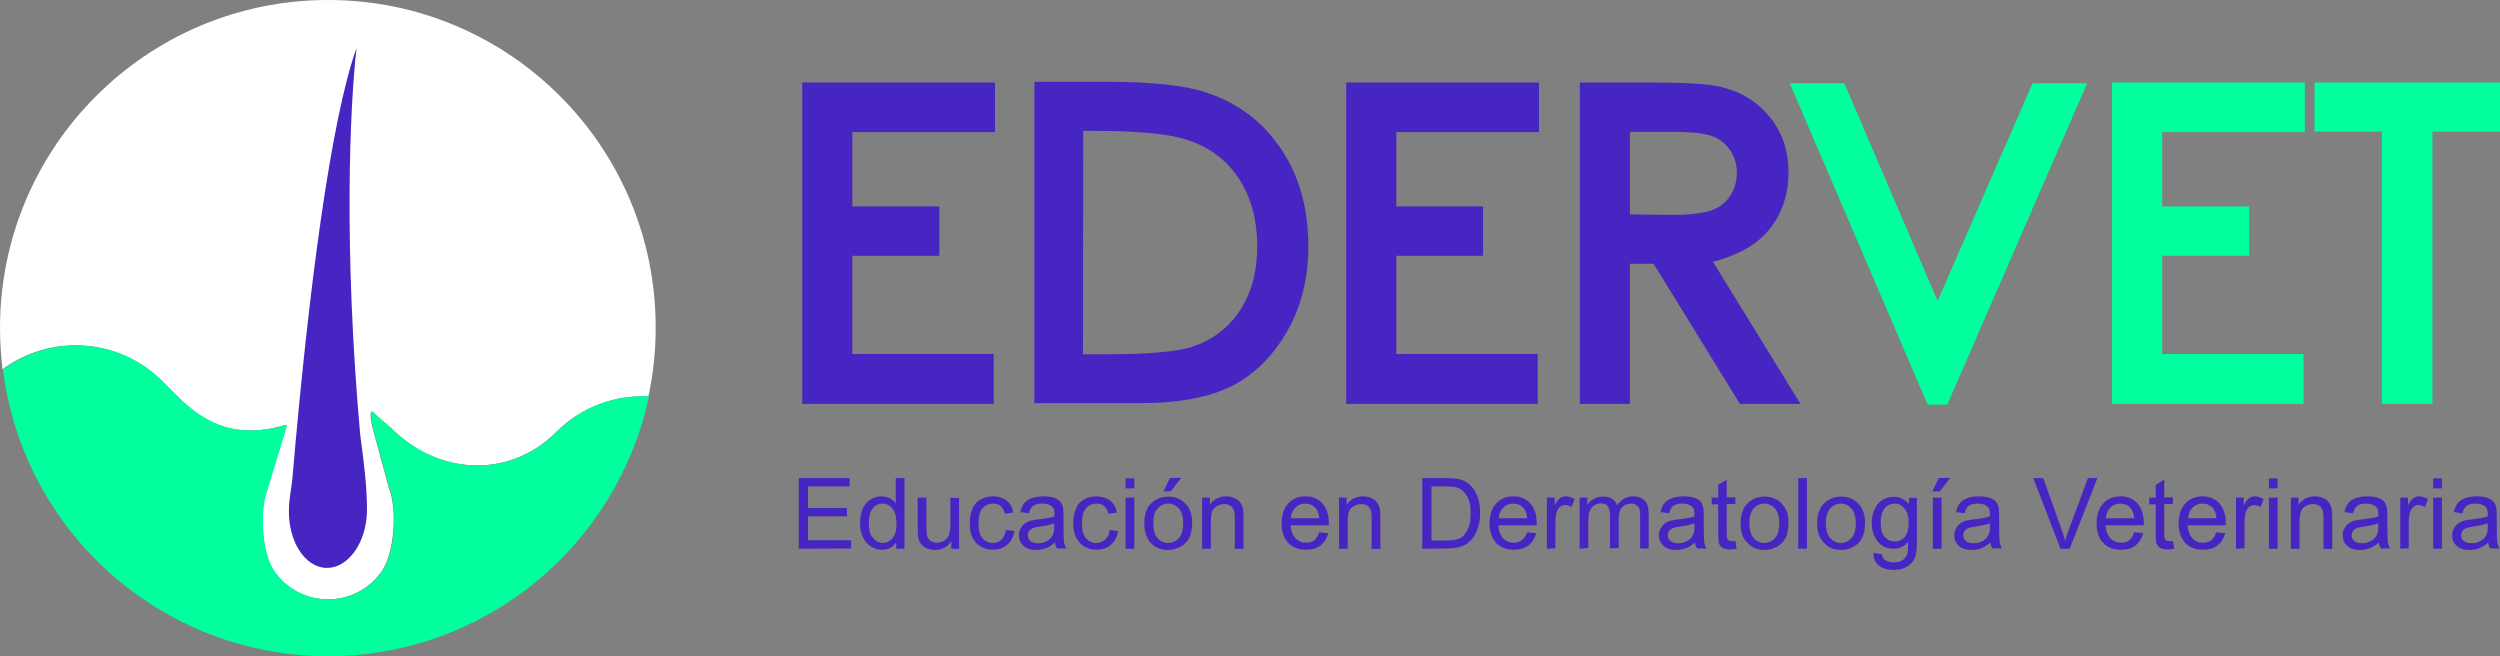 <?xml version="1.0" encoding="utf-8"?>
<!-- Generator: Adobe Illustrator 26.2.1, SVG Export Plug-In . SVG Version: 6.00 Build 0)  -->
<svg version="1.1" id="Layer_1" xmlns="http://www.w3.org/2000/svg" xmlns:xlink="http://www.w3.org/1999/xlink" x="0px" y="0px"
	 viewBox="0 0 1002.8 263.2" style="enable-background:new 0 0 1002.8 263.2;" xml:space="preserve">
<rect x="0" y="0" width="1002.8" height="263.2" fill="#808080" stroke="none"/>
<style type="text/css">
	.st0{fill:#FFFFFF;}
	.st1{fill:#00FF9D;}
	.st2{fill:#4625C2;}
</style>
<path class="st0" d="M65,152.9l6,6c12.8,12.8,25.3,16.3,41.6,12.1c0,0,3.2-1.3,2.2,0.1l-7.6,25.1c-3.2,8.1-2.4,25.3,2.5,32.6
	s13.1,11.6,21.8,11.6c8.8,0,16.9-4.3,21.8-11.6c4.9-7.2,6-24.5,2.8-32.6l-6-22.1c0,0-2.8-9.6-0.7-9l1.9,1.9l5.5,4.7
	c19,19,47.5,20.4,66.4,1.5c10.1-10.1,23.6-14.8,36.9-14.2c1.9-8.8,2.9-18,2.9-27.4C263.2,58.9,204.3,0,131.6,0S0,58.9,0,131.6
	c0,5.6,0.4,11.1,1,16.5C20.3,133.9,47.6,135.4,65,152.9z"/>
<path class="st1" d="M131.6,263.2c63.3,0,116.1-44.7,128.7-104.2c-13.3-0.7-26.8,4-36.9,14.2c-19,19-47.5,17.5-66.4-1.5l-5.5-4.7
	l-1.9-1.9c-2.1-0.6,0.7,9,0.7,9l6,22.1c3.2,8.1,2.1,25.3-2.8,32.6c-4.9,7.3-13.1,11.6-21.8,11.6s-16.9-4.3-21.8-11.6
	c-4.9-7.2-5.8-24.5-2.5-32.6l7.6-25.1c0.9-1.3-2.2-0.1-2.2-0.1c-16.3,4.2-28.8,0.7-41.6-12.1l-6-6c-17.4-17.4-44.7-19-64-4.7
	C9.2,213,64.5,263.2,131.6,263.2z"/>
<path class="st2" d="M147.2,205.4c-0.4,12.6-7.7,22.6-16.3,22.4s-15.3-10.7-15-23.3v-0.6c0.1-4.1,1-8,1.4-12.1
	c6.4-75.1,15.4-143.7,25.7-172.5c-2.7,24.2-5.2,80.3,1.5,155.2C145.9,184.7,147.3,195.7,147.2,205.4z"/>
<g>
	<g>
		<path class="st2" d="M320.4,220.1v-28.3h20.4v3.3h-16.7v8.7h15.6v3.3h-15.6v9.6h17.3v3.3L320.4,220.1L320.4,220.1z"/>
	</g>
	<g>
		<path class="st2" d="M359.5,220.1v-2.6c-1.3,2-3.2,3-5.7,3c-1.6,0-3.1-0.5-4.5-1.3c-1.4-0.9-2.4-2.2-3.2-3.8
			c-0.8-1.6-1.1-3.5-1.1-5.6c0-2,0.3-3.9,1-5.6s1.7-2.9,3.1-3.8c1.4-0.9,2.9-1.3,4.6-1.3c1.2,0,2.3,0.3,3.3,0.8s1.8,1.2,2.3,2v-10.1
			h3.5v28.3L359.5,220.1L359.5,220.1z M348.5,209.9c0,2.6,0.5,4.6,1.7,5.9c1.1,1.3,2.4,2,3.9,2s2.8-0.6,3.9-1.9s1.6-3.1,1.6-5.7
			c0-2.8-0.5-4.9-1.6-6.2s-2.4-2-4-2c-1.5,0-2.8,0.6-3.9,1.9C349,205.2,348.5,207.2,348.5,209.9z"/>
	</g>
	<g>
		<path class="st2" d="M381.6,220.1v-3c-1.6,2.3-3.8,3.5-6.5,3.5c-1.2,0-2.3-0.2-3.4-0.7c-1-0.5-1.8-1-2.3-1.8
			c-0.5-0.7-0.9-1.6-1.1-2.6c-0.1-0.7-0.2-1.8-0.2-3.2v-12.7h3.5V211c0,1.8,0.1,3,0.2,3.7c0.2,0.9,0.7,1.6,1.4,2.2
			c0.7,0.5,1.6,0.8,2.6,0.8s2-0.3,2.9-0.8s1.6-1.3,1.9-2.2s0.6-2.2,0.6-4v-11h3.5v20.5L381.6,220.1L381.6,220.1z"/>
	</g>
	<g>
		<path class="st2" d="M403.5,212.6l3.4,0.4c-0.4,2.3-1.3,4.2-2.9,5.5c-1.5,1.3-3.4,2-5.7,2c-2.8,0-5-0.9-6.8-2.8s-2.5-4.5-2.5-7.9
			c0-2.2,0.4-4.2,1.1-5.8c0.7-1.7,1.8-2.9,3.3-3.7s3.1-1.2,4.9-1.2c2.2,0,4,0.6,5.5,1.7c1.4,1.1,2.3,2.7,2.7,4.8l-3.4,0.5
			c-0.3-1.4-0.9-2.4-1.7-3.1c-0.8-0.7-1.8-1-3-1c-1.8,0-3.2,0.6-4.3,1.9s-1.6,3.2-1.6,6s0.5,4.7,1.6,6c1,1.2,2.4,1.9,4.1,1.9
			c1.4,0,2.5-0.4,3.4-1.2C402.6,215.7,403.2,214.4,403.5,212.6z"/>
	</g>
	<g>
		<path class="st2" d="M423.2,217.6c-1.3,1.1-2.5,1.9-3.7,2.3s-2.5,0.7-3.8,0.7c-2.2,0-4-0.5-5.2-1.7c-1.2-1.1-1.8-2.5-1.8-4.2
			c0-1,0.2-1.9,0.7-2.8c0.5-0.8,1-1.5,1.8-2s1.6-0.9,2.5-1.1c0.7-0.2,1.7-0.3,3.1-0.5c2.8-0.3,4.9-0.7,6.2-1.2c0-0.5,0-0.8,0-0.9
			c0-1.4-0.3-2.4-1-3c-0.9-0.8-2.2-1.2-4-1.2c-1.6,0-2.8,0.3-3.6,0.9c-0.8,0.6-1.3,1.6-1.7,3l-3.4-0.5c0.3-1.5,0.8-2.6,1.5-3.5
			s1.7-1.6,3.1-2.1s2.9-0.7,4.7-0.7c1.7,0,3.2,0.2,4.3,0.6c1.1,0.4,1.9,0.9,2.4,1.5s0.9,1.4,1.1,2.4c0.1,0.6,0.2,1.7,0.2,3.2v4.6
			c0,3.2,0.1,5.3,0.2,6.1c0.2,0.8,0.4,1.7,0.9,2.5h-3.6C423.5,219.4,423.3,218.6,423.2,217.6z M422.9,209.9c-1.3,0.5-3.2,1-5.7,1.3
			c-1.4,0.2-2.4,0.4-3,0.7s-1,0.6-1.4,1.1c-0.3,0.5-0.5,1-0.5,1.7c0,0.9,0.3,1.7,1,2.3s1.7,0.9,3.1,0.9c1.3,0,2.5-0.3,3.6-0.9
			s1.8-1.4,2.3-2.4c0.4-0.8,0.6-1.9,0.6-3.5V209.9z"/>
	</g>
	<g>
		<path class="st2" d="M445.1,212.6l3.4,0.4c-0.4,2.3-1.3,4.2-2.9,5.5c-1.5,1.3-3.4,2-5.7,2c-2.8,0-5-0.9-6.8-2.8s-2.6-4.5-2.6-7.9
			c0-2.2,0.4-4.2,1.1-5.8c0.7-1.7,1.8-2.9,3.3-3.7s3.1-1.2,4.9-1.2c2.2,0,4,0.6,5.5,1.7c1.4,1.1,2.3,2.7,2.7,4.8l-3.4,0.5
			c-0.3-1.4-0.9-2.4-1.7-3.1c-0.8-0.7-1.8-1-3-1c-1.8,0-3.2,0.6-4.3,1.9s-1.6,3.2-1.6,6s0.5,4.7,1.6,6c1.1,1.2,2.4,1.9,4.1,1.9
			c1.4,0,2.5-0.4,3.4-1.2C444.3,215.7,444.9,214.4,445.1,212.6z"/>
	</g>
	<g>
		<path class="st2" d="M451.5,195.9v-4h3.5v4H451.5z M451.5,220.1v-20.5h3.5v20.5H451.5z"/>
	</g>
	<g>
		<path class="st2" d="M459,209.9c0-3.8,1-6.6,3.2-8.4c1.8-1.5,3.9-2.3,6.4-2.3c2.8,0,5.1,0.9,6.9,2.8c1.8,1.8,2.7,4.4,2.7,7.6
			c0,2.6-0.4,4.7-1.2,6.2c-0.8,1.5-1.9,2.7-3.5,3.5s-3.2,1.3-4.9,1.3c-2.9,0-5.2-0.9-7-2.8C459.9,216,459,213.4,459,209.9z
			 M462.6,209.9c0,2.6,0.6,4.6,1.7,5.9c1.1,1.3,2.6,2,4.3,2c1.7,0,3.2-0.7,4.3-2c1.2-1.3,1.7-3.3,1.7-6c0-2.5-0.6-4.5-1.7-5.8
			c-1.2-1.3-2.6-2-4.3-2c-1.7,0-3.2,0.7-4.3,2C463.1,205.3,462.6,207.3,462.6,209.9z M466.7,197.1l2.6-5.4h4.5l-4.2,5.4H466.7z"/>
	</g>
	<g>
		<path class="st2" d="M482.2,220.1v-20.5h3.1v2.9c1.5-2.2,3.7-3.4,6.5-3.4c1.2,0,2.4,0.2,3.4,0.7s1.8,1,2.3,1.8
			c0.5,0.7,0.9,1.6,1.1,2.6c0.1,0.6,0.2,1.8,0.2,3.4v12.6h-3.5v-12.5c0-1.4-0.1-2.5-0.4-3.2s-0.8-1.3-1.4-1.7s-1.5-0.6-2.4-0.6
			c-1.5,0-2.8,0.5-3.8,1.4c-1.1,0.9-1.6,2.7-1.6,5.3v11.2H482.2L482.2,220.1z"/>
	</g>
	<g>
		<path class="st2" d="M529.2,213.5l3.6,0.4c-0.6,2.1-1.6,3.7-3.1,4.9s-3.5,1.7-5.9,1.7c-3,0-5.4-0.9-7.1-2.8
			c-1.8-1.8-2.6-4.4-2.6-7.8c0-3.4,0.9-6.1,2.7-8s4.1-2.8,6.9-2.8c2.7,0,5,0.9,6.7,2.8c1.7,1.9,2.6,4.5,2.6,7.9c0,0.2,0,0.5,0,0.9
			h-15.3c0.1,2.2,0.8,4,1.9,5.2c1.2,1.2,2.6,1.8,4.3,1.8c1.3,0,2.4-0.3,3.3-1C527.9,216.1,528.7,215,529.2,213.5z M517.8,207.9h11.4
			c-0.2-1.7-0.6-3-1.3-3.9c-1.1-1.3-2.5-2-4.3-2c-1.6,0-2.9,0.5-4,1.6C518.5,204.7,517.9,206.1,517.8,207.9z"/>
	</g>
	<g>
		<path class="st2" d="M537.1,220.1v-20.5h3.1v2.9c1.5-2.2,3.7-3.4,6.5-3.4c1.2,0,2.4,0.2,3.4,0.7s1.8,1,2.3,1.8
			c0.5,0.7,0.9,1.6,1.1,2.6c0.1,0.6,0.2,1.8,0.2,3.4v12.6h-3.5v-12.5c0-1.4-0.1-2.5-0.4-3.2c-0.3-0.7-0.8-1.3-1.4-1.7
			c-0.7-0.4-1.5-0.6-2.4-0.6c-1.5,0-2.8,0.5-3.8,1.4c-1.1,0.9-1.6,2.7-1.6,5.3v11.2H537.1L537.1,220.1z"/>
	</g>
	<g>
		<path class="st2" d="M570.5,220.1v-28.3h9.7c2.2,0,3.9,0.1,5,0.4c1.6,0.4,3,1,4.1,2c1.5,1.3,2.6,2.9,3.3,4.8s1.1,4.2,1.1,6.7
			c0,2.1-0.2,4-0.8,5.7c-0.5,1.7-1.1,3-1.9,4.1c-0.8,1.1-1.6,1.9-2.6,2.6c-0.9,0.6-2.1,1.1-3.4,1.4c-1.3,0.3-2.8,0.5-4.5,0.5
			L570.5,220.1L570.5,220.1z M574.2,216.8h6c1.9,0,3.3-0.2,4.4-0.5c1.1-0.3,1.9-0.8,2.5-1.5c0.9-0.9,1.6-2.1,2.1-3.6
			s0.7-3.3,0.7-5.5c0-3-0.5-5.2-1.5-6.8s-2.2-2.7-3.5-3.2c-1-0.4-2.6-0.6-4.8-0.6h-5.9V216.8L574.2,216.8z"/>
	</g>
	<g>
		<path class="st2" d="M612.6,213.5l3.6,0.4c-0.6,2.1-1.6,3.7-3.1,4.9s-3.5,1.7-5.9,1.7c-3,0-5.4-0.9-7.1-2.8s-2.6-4.4-2.6-7.8
			c0-3.4,0.9-6.1,2.7-8s4.1-2.8,6.9-2.8c2.7,0,5,0.9,6.7,2.8c1.7,1.9,2.6,4.5,2.6,7.9c0,0.2,0,0.5,0,0.9H601c0.1,2.2,0.8,4,1.9,5.2
			c1.2,1.2,2.6,1.8,4.3,1.8c1.3,0,2.4-0.3,3.2-1C611.3,216.1,612,215,612.6,213.5z M601.2,207.9h11.4c-0.2-1.7-0.6-3-1.3-3.9
			c-1.1-1.3-2.5-2-4.3-2c-1.6,0-2.9,0.5-4,1.6C601.9,204.7,601.3,206.1,601.2,207.9z"/>
	</g>
	<g>
		<path class="st2" d="M620.5,220.1v-20.5h3.1v3.1c0.8-1.5,1.5-2.4,2.2-2.9s1.4-0.7,2.2-0.7c1.2,0,2.4,0.4,3.6,1.1l-1.2,3.2
			c-0.8-0.5-1.7-0.8-2.6-0.8c-0.8,0-1.4,0.2-2,0.7s-1,1.1-1.3,1.9c-0.4,1.2-0.6,2.6-0.6,4v10.7L620.5,220.1L620.5,220.1z"/>
	</g>
	<g>
		<path class="st2" d="M633.6,220.1v-20.5h3.1v2.9c0.6-1,1.5-1.8,2.6-2.4c1.1-0.6,2.3-0.9,3.6-0.9c1.5,0,2.8,0.3,3.7,0.9
			s1.7,1.5,2.1,2.6c1.6-2.4,3.7-3.6,6.3-3.6c2,0,3.6,0.6,4.7,1.7c1.1,1.1,1.6,2.9,1.6,5.2v14h-3.4v-12.9c0-1.4-0.1-2.4-0.3-3
			s-0.6-1.1-1.2-1.5c-0.6-0.4-1.3-0.6-2.1-0.6c-1.4,0-2.6,0.5-3.6,1.4c-0.9,1-1.4,2.5-1.4,4.6v11.9h-3.5v-13.3
			c0-1.5-0.3-2.7-0.8-3.5c-0.6-0.8-1.5-1.2-2.8-1.2c-1,0-1.9,0.3-2.7,0.8s-1.4,1.3-1.8,2.2s-0.6,2.4-0.6,4.3v10.6L633.6,220.1
			L633.6,220.1z"/>
	</g>
	<g>
		<path class="st2" d="M679.9,217.6c-1.3,1.1-2.5,1.9-3.7,2.3s-2.5,0.7-3.8,0.7c-2.2,0-4-0.5-5.2-1.7c-1.2-1.1-1.8-2.5-1.8-4.2
			c0-1,0.2-1.9,0.7-2.8c0.5-0.8,1.1-1.5,1.8-2s1.6-0.9,2.5-1.1c0.7-0.2,1.7-0.3,3.1-0.5c2.8-0.3,4.9-0.7,6.2-1.2c0-0.5,0-0.8,0-0.9
			c0-1.4-0.3-2.4-1-3c-0.9-0.8-2.2-1.2-3.9-1.2c-1.6,0-2.8,0.3-3.6,0.9c-0.8,0.6-1.4,1.6-1.7,3l-3.4-0.5c0.3-1.5,0.8-2.6,1.5-3.5
			s1.7-1.6,3.1-2.1s2.9-0.7,4.7-0.7s3.2,0.2,4.3,0.6s1.9,0.9,2.4,1.5s0.9,1.4,1.1,2.4c0.1,0.6,0.2,1.7,0.2,3.2v4.6
			c0,3.2,0.1,5.3,0.2,6.1c0.2,0.8,0.4,1.7,0.9,2.5h-3.6C680.2,219.4,680,218.6,679.9,217.6z M679.6,209.9c-1.3,0.5-3.2,1-5.7,1.3
			c-1.4,0.2-2.4,0.4-3,0.7s-1.1,0.6-1.4,1.1c-0.3,0.5-0.5,1-0.5,1.7c0,0.9,0.3,1.7,1.1,2.3c0.7,0.6,1.7,0.9,3.1,0.9
			c1.3,0,2.5-0.3,3.6-0.9s1.8-1.4,2.3-2.4c0.4-0.8,0.6-1.9,0.6-3.5L679.6,209.9L679.6,209.9z"/>
	</g>
	<g>
		<path class="st2" d="M696.1,217l0.5,3.1c-1,0.2-1.8,0.3-2.6,0.3c-1.3,0-2.2-0.2-2.9-0.6c-0.7-0.4-1.2-0.9-1.5-1.6
			c-0.3-0.7-0.4-2-0.4-4.1v-11.8h-2.6v-2.7h2.6v-5.1l3.4-2.1v7.1h3.5v2.7h-3.5v12c0,1,0.1,1.6,0.2,1.9c0.1,0.3,0.3,0.5,0.6,0.7
			s0.7,0.2,1.2,0.2C694.9,217.2,695.4,217.1,696.1,217z"/>
	</g>
	<g>
		<path class="st2" d="M698.2,209.9c0-3.8,1.1-6.6,3.2-8.4c1.8-1.5,3.9-2.3,6.4-2.3c2.8,0,5.1,0.9,6.9,2.8s2.7,4.4,2.7,7.6
			c0,2.6-0.4,4.7-1.2,6.2s-1.9,2.7-3.4,3.5s-3.2,1.3-4.9,1.3c-2.9,0-5.2-0.9-6.9-2.8C699,216,698.2,213.4,698.2,209.9z M701.7,209.9
			c0,2.6,0.6,4.6,1.7,5.9s2.6,2,4.3,2s3.2-0.7,4.3-2c1.2-1.3,1.7-3.3,1.7-6c0-2.5-0.6-4.5-1.7-5.8c-1.2-1.3-2.6-2-4.3-2
			s-3.2,0.7-4.3,2C702.3,205.3,701.7,207.3,701.7,209.9z"/>
	</g>
	<g>
		<path class="st2" d="M721.3,220.1v-28.3h3.5v28.3H721.3z"/>
	</g>
	<g>
		<path class="st2" d="M728.9,209.9c0-3.8,1.1-6.6,3.2-8.4c1.8-1.5,3.9-2.3,6.4-2.3c2.8,0,5.1,0.9,6.9,2.8c1.8,1.8,2.7,4.4,2.7,7.6
			c0,2.6-0.4,4.7-1.2,6.2s-1.9,2.7-3.4,3.5s-3.2,1.3-4.9,1.3c-2.9,0-5.2-0.9-6.9-2.8C729.8,216,728.9,213.4,728.9,209.9z
			 M732.4,209.9c0,2.6,0.6,4.6,1.7,5.9c1.2,1.3,2.6,2,4.3,2s3.2-0.7,4.3-2c1.2-1.3,1.7-3.3,1.7-6c0-2.5-0.6-4.5-1.7-5.8
			c-1.2-1.3-2.6-2-4.3-2s-3.2,0.7-4.3,2C733,205.3,732.4,207.3,732.4,209.9z"/>
	</g>
	<g>
		<path class="st2" d="M751.5,221.8l3.4,0.5c0.1,1,0.5,1.8,1.2,2.3c0.9,0.6,2,1,3.5,1c1.6,0,2.8-0.3,3.7-1c0.9-0.6,1.5-1.5,1.8-2.7
			c0.2-0.7,0.3-2.2,0.2-4.5c-1.5,1.8-3.4,2.7-5.7,2.7c-2.8,0-5-1-6.5-3s-2.3-4.5-2.3-7.3c0-2,0.3-3.8,1.1-5.4
			c0.7-1.7,1.7-2.9,3.1-3.8s2.9-1.3,4.7-1.3c2.4,0,4.4,1,6,2.9v-2.5h3.2v17.7c0,3.2-0.3,5.5-1,6.8s-1.7,2.4-3.1,3.2
			c-1.4,0.8-3.1,1.2-5.2,1.2c-2.4,0-4.4-0.5-5.9-1.7S751.4,224,751.5,221.8z M754.4,209.5c0,2.7,0.5,4.6,1.6,5.9
			c1.1,1.2,2.4,1.8,4,1.8s2.9-0.6,4-1.8s1.6-3.2,1.6-5.8c0-2.5-0.6-4.4-1.7-5.7c-1.1-1.3-2.4-1.9-4-1.9c-1.5,0-2.9,0.6-3.9,1.9
			C754.9,205.2,754.4,207.1,754.4,209.5z"/>
	</g>
	<g>
		<path class="st2" d="M775.1,197.1l2.6-5.4h4.6l-4.2,5.4H775.1z M775.3,220.1v-20.5h3.5v20.5H775.3z"/>
	</g>
	<g>
		<path class="st2" d="M798.4,217.6c-1.3,1.1-2.5,1.9-3.7,2.3c-1.2,0.5-2.5,0.7-3.8,0.7c-2.2,0-4-0.5-5.2-1.7
			c-1.2-1.1-1.8-2.5-1.8-4.2c0-1,0.2-1.9,0.7-2.8c0.4-0.8,1.1-1.5,1.8-2s1.6-0.9,2.5-1.1c0.7-0.2,1.7-0.3,3.1-0.5
			c2.8-0.3,4.9-0.7,6.2-1.2c0-0.5,0-0.8,0-0.9c0-1.4-0.3-2.4-1-3c-0.9-0.8-2.2-1.2-3.9-1.2c-1.6,0-2.8,0.3-3.6,0.9
			c-0.8,0.6-1.3,1.6-1.7,3l-3.4-0.5c0.3-1.5,0.8-2.6,1.5-3.5s1.7-1.6,3.1-2.1c1.3-0.5,2.9-0.7,4.7-0.7c1.7,0,3.2,0.2,4.3,0.6
			c1.1,0.4,1.9,0.9,2.4,1.5s0.9,1.4,1.1,2.4c0.1,0.6,0.2,1.7,0.2,3.2v4.6c0,3.2,0.1,5.3,0.2,6.1c0.2,0.8,0.4,1.7,0.9,2.5h-3.6
			C798.7,219.4,798.5,218.6,798.4,217.6z M798.1,209.9c-1.3,0.5-3.2,1-5.7,1.3c-1.4,0.2-2.4,0.4-3,0.7s-1,0.6-1.4,1.1
			c-0.3,0.5-0.5,1-0.5,1.7c0,0.9,0.3,1.7,1.1,2.3c0.7,0.6,1.7,0.9,3.1,0.9s2.5-0.3,3.6-0.9c1-0.6,1.8-1.4,2.3-2.4
			c0.4-0.8,0.6-1.9,0.6-3.5L798.1,209.9L798.1,209.9z"/>
	</g>
	<g>
		<path class="st2" d="M826.5,220.1l-10.9-28.3h4l7.3,20.5c0.6,1.6,1.1,3.2,1.5,4.6c0.4-1.5,0.9-3.1,1.5-4.6l7.6-20.5h3.8
			l-11.1,28.3H826.5z"/>
	</g>
	<g>
		<path class="st2" d="M856.1,213.5l3.6,0.4c-0.6,2.1-1.6,3.7-3.1,4.9s-3.5,1.7-5.9,1.7c-3,0-5.4-0.9-7.1-2.8
			c-1.8-1.8-2.6-4.4-2.6-7.8c0-3.4,0.9-6.1,2.7-8s4.1-2.8,6.9-2.8c2.7,0,5,0.9,6.7,2.8s2.6,4.5,2.6,7.9c0,0.2,0,0.5,0,0.9h-15.3
			c0.1,2.2,0.8,4,1.9,5.2c1.2,1.2,2.6,1.8,4.3,1.8c1.3,0,2.4-0.3,3.3-1C854.9,216.1,855.6,215,856.1,213.5z M844.7,207.9h11.4
			c-0.2-1.7-0.6-3-1.3-3.9c-1.1-1.3-2.5-2-4.3-2c-1.6,0-2.9,0.5-4,1.6C845.4,204.7,844.8,206.1,844.7,207.9z"/>
	</g>
	<g>
		<path class="st2" d="M871.6,217l0.5,3.1c-1,0.2-1.8,0.3-2.6,0.3c-1.3,0-2.2-0.2-2.9-0.6c-0.7-0.4-1.2-0.9-1.5-1.6
			c-0.3-0.7-0.4-2-0.4-4.1v-11.8h-2.6v-2.7h2.6v-5.1l3.4-2.1v7.1h3.5v2.7h-3.5v12c0,1,0.1,1.6,0.2,1.9c0.1,0.3,0.3,0.5,0.6,0.7
			s0.7,0.2,1.2,0.2C870.5,217.2,871,217.1,871.6,217z"/>
	</g>
	<g>
		<path class="st2" d="M889,213.5l3.6,0.4c-0.6,2.1-1.6,3.7-3.1,4.9s-3.5,1.7-5.9,1.7c-3,0-5.4-0.9-7.1-2.8s-2.6-4.4-2.6-7.8
			c0-3.4,0.9-6.1,2.7-8s4.1-2.8,6.9-2.8c2.7,0,5,0.9,6.7,2.8s2.6,4.5,2.6,7.9c0,0.2,0,0.5,0,0.9h-15.3c0.1,2.2,0.8,4,1.9,5.2
			c1.1,1.2,2.6,1.8,4.3,1.8c1.3,0,2.4-0.3,3.3-1C887.8,216.1,888.5,215,889,213.5z M877.7,207.9h11.4c-0.2-1.7-0.6-3-1.3-3.9
			c-1.1-1.3-2.5-2-4.3-2c-1.6,0-2.9,0.5-4,1.6C878.4,204.7,877.8,206.1,877.7,207.9z"/>
	</g>
	<g>
		<path class="st2" d="M896.9,220.1v-20.5h3.1v3.1c0.8-1.5,1.5-2.4,2.2-2.9s1.4-0.7,2.2-0.7c1.2,0,2.4,0.4,3.6,1.1l-1.2,3.2
			c-0.8-0.5-1.7-0.8-2.6-0.8c-0.8,0-1.4,0.2-2,0.7s-1,1.1-1.3,1.9c-0.4,1.2-0.6,2.6-0.6,4v10.7L896.9,220.1L896.9,220.1z"/>
	</g>
	<g>
		<path class="st2" d="M910.1,195.9v-4h3.5v4H910.1z M910.1,220.1v-20.5h3.5v20.5H910.1z"/>
	</g>
	<g>
		<path class="st2" d="M918.9,220.1v-20.5h3.1v2.9c1.5-2.2,3.7-3.4,6.5-3.4c1.2,0,2.4,0.2,3.4,0.7s1.8,1,2.3,1.8
			c0.5,0.7,0.9,1.6,1.1,2.6c0.1,0.6,0.2,1.8,0.2,3.4v12.6H932v-12.5c0-1.4-0.1-2.5-0.4-3.2c-0.3-0.7-0.8-1.3-1.4-1.7
			c-0.7-0.4-1.5-0.6-2.4-0.6c-1.5,0-2.8,0.5-3.8,1.4s-1.6,2.7-1.6,5.3v11.2H918.9L918.9,220.1z"/>
	</g>
	<g>
		<path class="st2" d="M954.2,217.6c-1.3,1.1-2.5,1.9-3.7,2.3c-1.2,0.5-2.5,0.7-3.8,0.7c-2.2,0-4-0.5-5.2-1.7
			c-1.2-1.1-1.8-2.5-1.8-4.2c0-1,0.2-1.9,0.7-2.8c0.4-0.8,1.1-1.5,1.8-2s1.6-0.9,2.5-1.1c0.7-0.2,1.7-0.3,3.1-0.5
			c2.8-0.3,4.9-0.7,6.2-1.2c0-0.5,0-0.8,0-0.9c0-1.4-0.3-2.4-1-3c-0.9-0.8-2.2-1.2-3.9-1.2c-1.6,0-2.8,0.3-3.6,0.9
			c-0.8,0.6-1.3,1.6-1.7,3l-3.4-0.5c0.3-1.5,0.8-2.6,1.5-3.5s1.7-1.6,3.1-2.1c1.3-0.5,2.9-0.7,4.6-0.7c1.8,0,3.2,0.2,4.3,0.6
			s1.9,0.9,2.4,1.5s0.9,1.4,1.1,2.4c0.1,0.6,0.2,1.7,0.2,3.2v4.6c0,3.2,0.1,5.3,0.2,6.1c0.2,0.8,0.4,1.7,0.9,2.5h-3.6
			C954.5,219.4,954.3,218.6,954.2,217.6z M953.9,209.9c-1.3,0.5-3.2,1-5.7,1.3c-1.4,0.2-2.4,0.4-3,0.7s-1.1,0.6-1.4,1.1
			c-0.3,0.5-0.5,1-0.5,1.7c0,0.9,0.3,1.7,1.1,2.3c0.7,0.6,1.7,0.9,3.1,0.9c1.3,0,2.5-0.3,3.6-0.9c1-0.6,1.8-1.4,2.3-2.4
			c0.4-0.8,0.6-1.9,0.6-3.5L953.9,209.9L953.9,209.9z"/>
	</g>
	<g>
		<path class="st2" d="M962.8,220.1v-20.5h3.1v3.1c0.8-1.5,1.5-2.4,2.2-2.9s1.4-0.7,2.2-0.7c1.2,0,2.3,0.4,3.6,1.1l-1.2,3.2
			c-0.8-0.5-1.7-0.8-2.6-0.8c-0.8,0-1.4,0.2-2,0.7s-1,1.1-1.3,1.9c-0.4,1.2-0.6,2.6-0.6,4v10.7L962.8,220.1L962.8,220.1z"/>
	</g>
	<g>
		<path class="st2" d="M976,195.9v-4h3.5v4H976z M976,220.1v-20.5h3.5v20.5H976z"/>
	</g>
	<g>
		<path class="st2" d="M998.1,217.6c-1.3,1.1-2.5,1.9-3.7,2.3c-1.2,0.5-2.5,0.7-3.8,0.7c-2.2,0-4-0.5-5.2-1.7
			c-1.2-1.1-1.8-2.5-1.8-4.2c0-1,0.2-1.9,0.7-2.8c0.5-0.8,1.1-1.5,1.8-2s1.6-0.9,2.5-1.1c0.7-0.2,1.7-0.3,3.1-0.5
			c2.8-0.3,4.9-0.7,6.2-1.2c0-0.5,0-0.8,0-0.9c0-1.4-0.3-2.4-1-3c-0.9-0.8-2.2-1.2-3.9-1.2c-1.6,0-2.8,0.3-3.6,0.9
			c-0.8,0.6-1.3,1.6-1.7,3l-3.4-0.5c0.3-1.5,0.8-2.6,1.5-3.5s1.7-1.6,3.1-2.1c1.3-0.5,2.9-0.7,4.6-0.7c1.8,0,3.2,0.2,4.3,0.6
			s1.9,0.9,2.4,1.5s0.9,1.4,1.1,2.4c0.1,0.6,0.2,1.7,0.2,3.2v4.6c0,3.2,0.1,5.3,0.2,6.1c0.2,0.8,0.4,1.7,0.9,2.5H999
			C998.4,219.4,998.2,218.6,998.1,217.6z M997.8,209.9c-1.3,0.5-3.2,1-5.7,1.3c-1.4,0.2-2.4,0.4-3,0.7s-1.1,0.6-1.4,1.1
			c-0.3,0.5-0.5,1-0.5,1.7c0,0.9,0.3,1.7,1.1,2.3c0.7,0.6,1.7,0.9,3.1,0.9c1.3,0,2.5-0.3,3.6-0.9s1.8-1.4,2.3-2.4
			c0.4-0.8,0.6-1.9,0.6-3.5L997.8,209.9L997.8,209.9z"/>
	</g>
</g>
<polygon class="st2" points="321.8,162 398.6,162 398.6,142 341.9,142 341.9,102.6 376.8,102.6 376.8,82.8 341.9,82.8 341.9,53 
	399.1,53 399.1,33.1 321.8,33.1 "/>
<path class="st2" d="M484.7,37.4c-8.7-3.1-22.1-4.6-40.8-4.6h-29v128.9h42.5c15.7,0,28.1-2.4,37-7c9-4.7,16.4-12.1,22-22
	c5.6-9.8,8.4-21.2,8.4-33.9c0-14.8-3.5-27.7-10.5-38.4C507.1,49.4,497.2,41.7,484.7,37.4z M434.5,52.5h4.5c16.8,0,29,1.1,36.2,3.3
	c9.3,2.8,16.3,7.8,21.4,15.4c5.1,7.5,7.7,16.8,7.7,27.6c0,10.3-2.4,19-7.1,26c-4.7,7-11.1,11.7-19.3,14.4
	c-6.1,1.9-17.4,2.9-33.6,2.9h-9.9L434.5,52.5L434.5,52.5z"/>
<polygon class="st2" points="540,162 616.8,162 616.8,142 560.1,142 560.1,102.6 594.9,102.6 594.9,82.8 560.1,82.8 560.1,53 
	617.3,53 617.3,33.1 540,33.1 "/>
<path class="st2" d="M697,101.5c6.5-2.9,11.6-7.2,15.1-12.8c3.5-5.6,5.3-12.1,5.3-19.5c0-8.8-2.6-16.4-7.7-22.5
	c-5.1-6.1-11.7-10.1-19.7-11.9c-5.1-1.2-14.3-1.7-28.2-1.7h-28.1V162h20.1v-56.2h9.5l34.6,56.2h24.3l-35.1-57
	C690.1,104.3,693.4,103.1,697,101.5z M696.7,69.2c0,3.4-0.8,6.4-2.6,9.2c-1.7,2.7-4,4.5-7.1,5.8c-3.4,1.3-8.9,2-16.4,2L653.8,86
	V52.9H671c9.7,0,14.2,1,16.3,1.9c2.8,1.1,5,3,6.8,5.6C695.8,63.1,696.7,66,696.7,69.2z"/>
<polygon class="st1" points="777.2,120.7 739.8,33.4 717.9,33.4 773.2,162.3 781.1,162.3 837.2,33.4 815.3,33.4 "/>
<polygon class="st1" points="847.2,162 924,162 924,142 867.3,142 867.3,102.6 902.2,102.6 902.2,82.8 867.3,82.8 867.3,53 
	924.5,53 924.5,33.1 847.2,33.1 "/>
<polygon class="st1" points="928.4,33.1 928.4,52.8 955.4,52.8 955.4,162 975.7,162 975.7,52.8 1002.8,52.8 1002.8,33.1 "/>
</svg>

